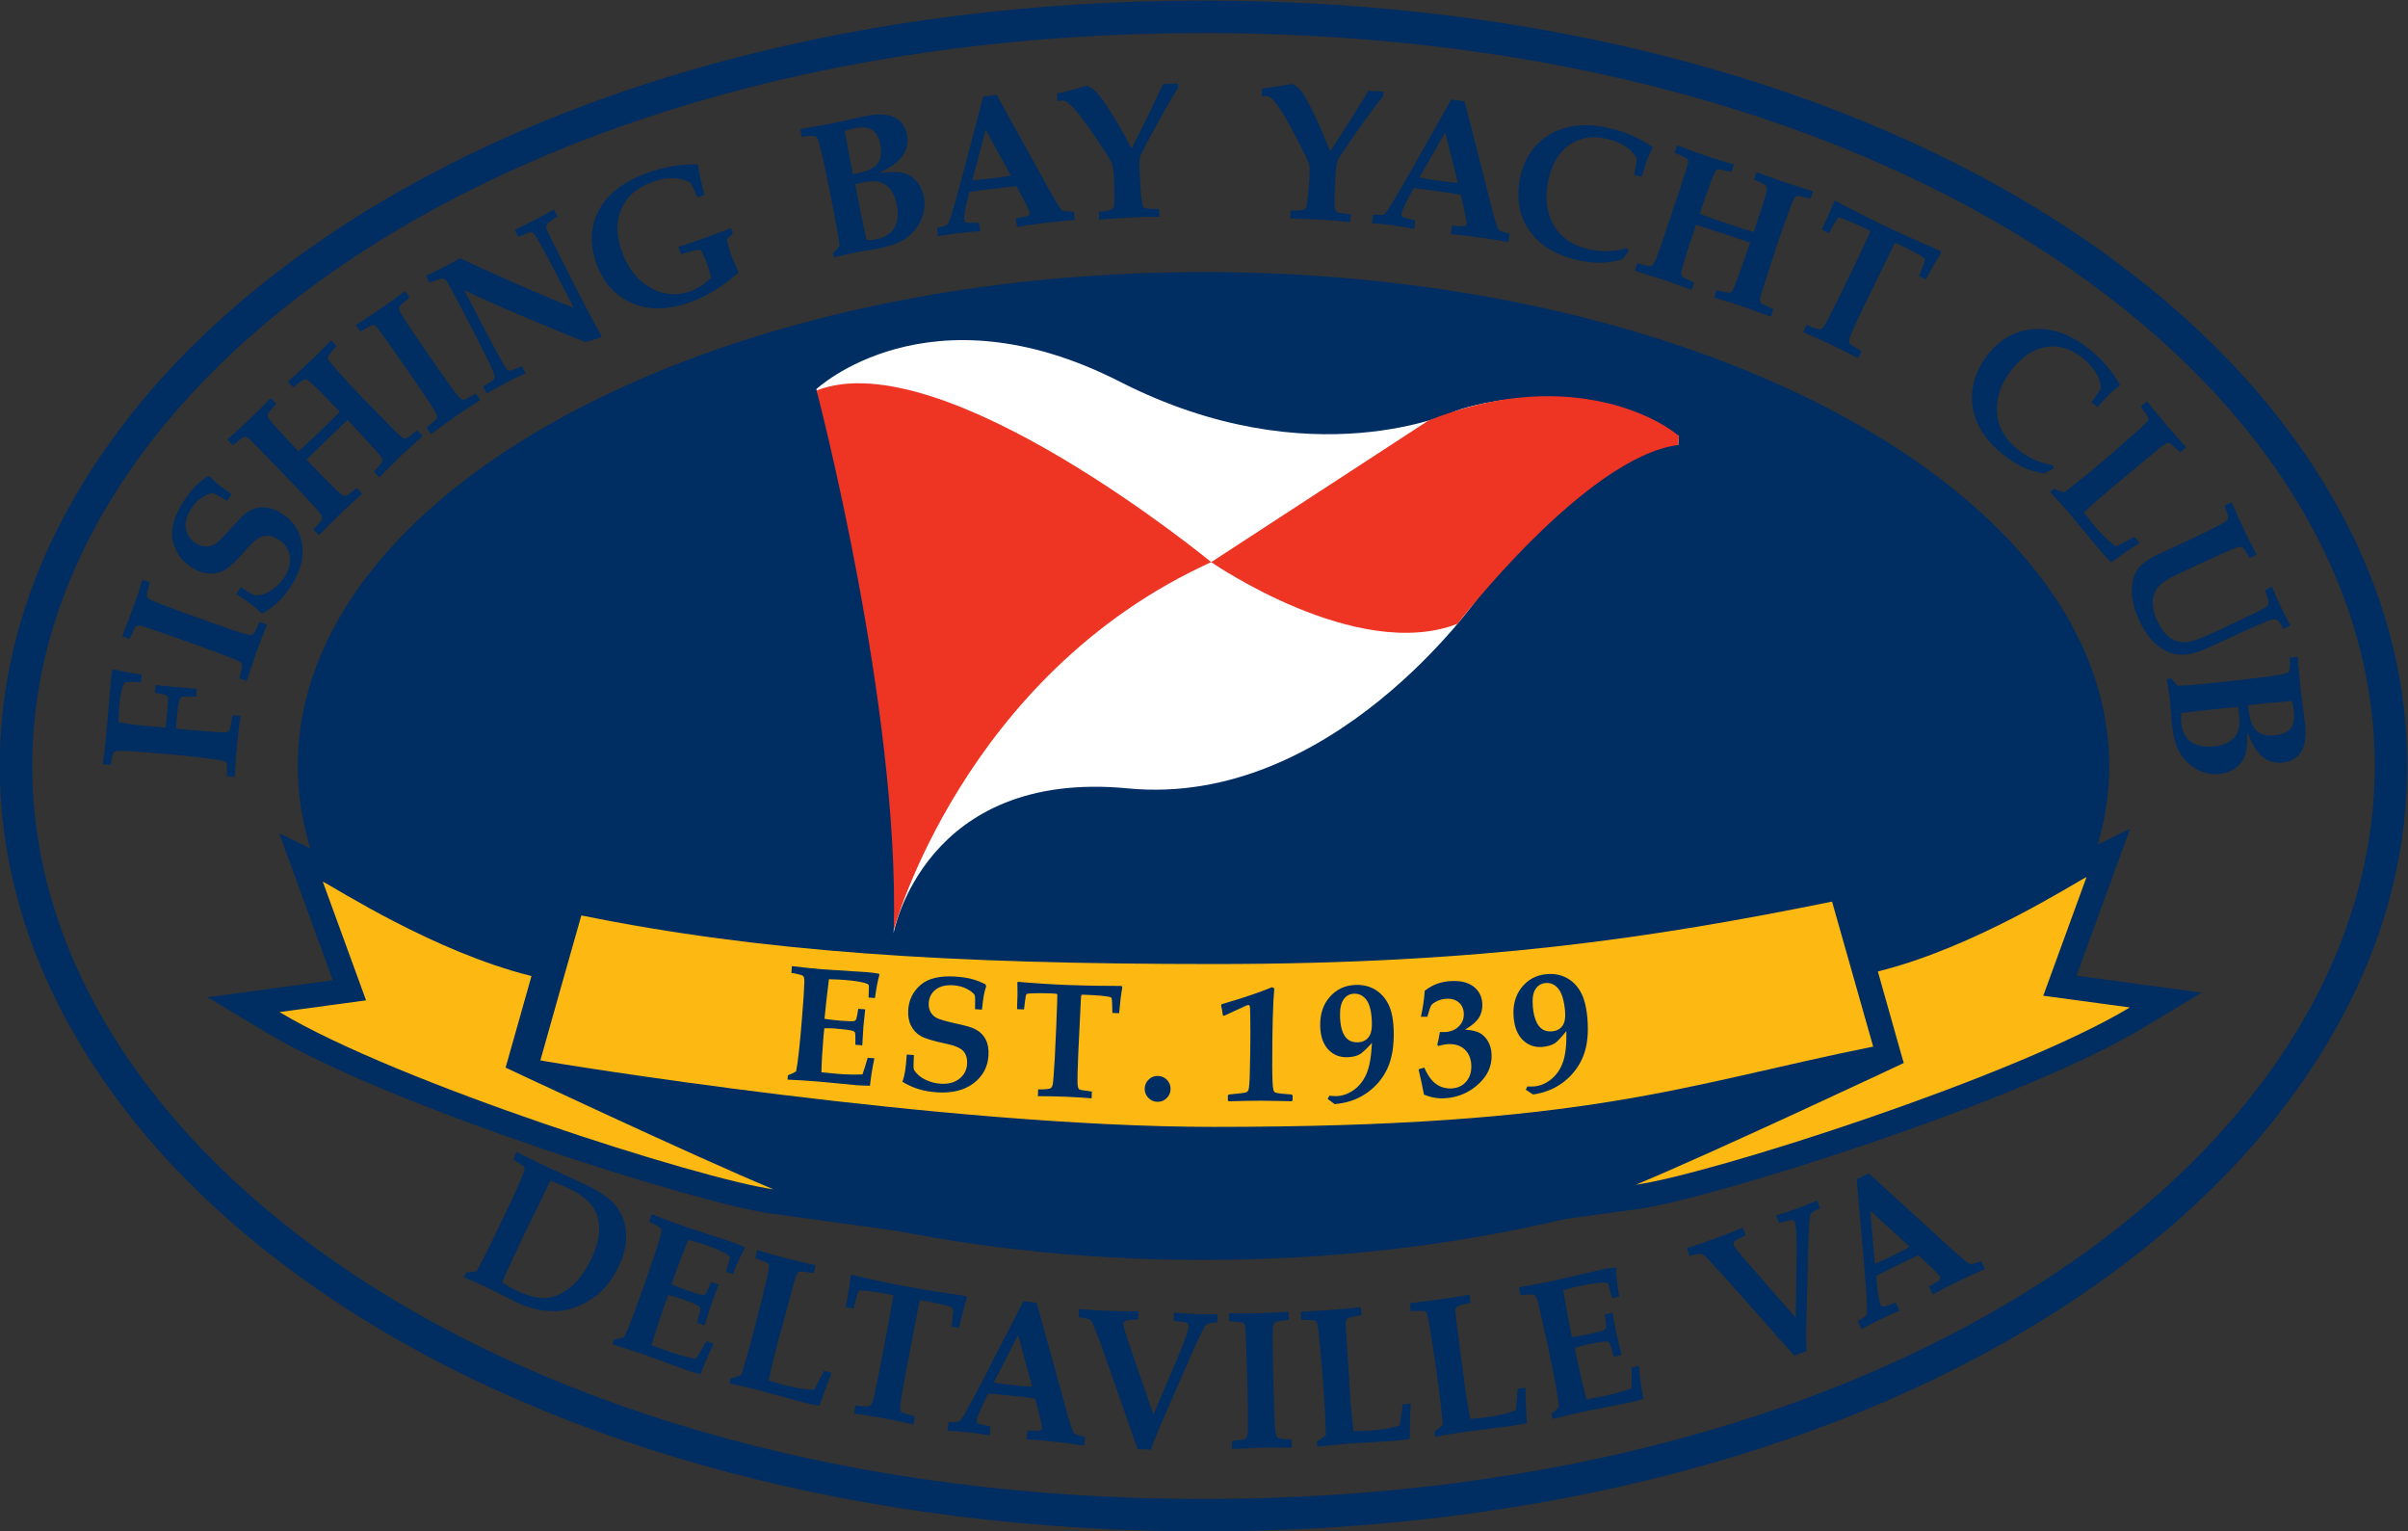 <?xml version="1.0" encoding="UTF-8" standalone="no"?>
<svg
   xmlns:dc="http://purl.org/dc/elements/1.1/"
   xmlns:cc="http://creativecommons.org/ns#"
   xmlns:rdf="http://www.w3.org/1999/02/22-rdf-syntax-ns#"
   xmlns:svg="http://www.w3.org/2000/svg"
   xmlns="http://www.w3.org/2000/svg"
   viewBox="0 0 623.997 396.661"
   height="396.661"
   width="623.997"
   xml:space="preserve"
   id="svg1045"
   version="1.1"><rect x="0" y="0" width="623.997" height="396.661" fill="#333333" stroke="none"/><defs
     id="defs1049"><clipPath
       id="clipPath1061"
       clipPathUnits="userSpaceOnUse"><path
         id="path1059"
         d="M 162.001,157.252 H 629.999 V 454.749 H 162.001 Z" /></clipPath></defs><g
     transform="matrix(1.333,0,0,-1.333,-216.001,606.331)"
     id="g1053"><g
       id="g1055"><g
         clip-path="url(#clipPath1061)"
         id="g1057"><g
           transform="translate(396.004,448.445)"
           id="g1063"><path
             id="path1065"
             style="fill:#002d62;fill-opacity:1;fill-rule:nonzero;stroke:none"
             d="m 0,0 c 136.113,0 227.69,-68.237 227.69,-142.443 0,-74.203 -91.577,-142.448 -227.69,-142.448 -136.115,0 -227.699,68.245 -227.699,142.448 C -227.699,-68.237 -136.115,0 0,0 m 0,6.303 c -65.146,0 -124.94,-15.78 -168.366,-44.436 -20.674,-13.642 -36.896,-29.576 -48.216,-47.364 -11.56,-18.164 -17.421,-37.323 -17.421,-56.946 0,-19.624 5.861,-38.783 17.421,-56.947 11.32,-17.786 27.544,-33.721 48.216,-47.365 43.428,-28.656 103.22,-44.438 168.366,-44.438 65.143,0 124.934,15.782 168.36,44.438 20.673,13.644 36.896,29.579 48.212,47.365 11.562,18.164 17.423,37.323 17.423,56.947 0,19.623 -5.861,38.782 -17.423,56.946 -11.316,17.788 -27.539,33.722 -48.212,47.364 C 124.938,-9.477 65.143,6.303 0,6.303" /></g><g
           transform="translate(395.996,401.992)"
           id="g1067"><path
             id="path1069"
             style="fill:#002d62;fill-opacity:1;fill-rule:nonzero;stroke:none"
             d="m 0,0 c 97.229,0 176.07,-42.985 176.07,-95.992 0,-53 -78.841,-95.99 -176.07,-95.99 -97.222,0 -176.062,42.99 -176.062,95.99 C -176.062,-42.985 -97.222,0 0,0" /></g><g
           transform="translate(390.418,243.599)"
           id="g1071"><path
             id="path1073"
             style="fill:#002d62;fill-opacity:1;fill-rule:nonzero;stroke:none"
             d="M 0,0 C 0.884,0 1.578,0.292 2.09,0.881 2.599,1.468 2.854,2.405 2.854,3.696 2.854,5.771 2.553,7.25 1.946,8.137 1.344,9.023 0.553,9.465 -0.426,9.465 -1.297,9.465 -1.997,9.114 -2.521,8.412 -3.048,7.709 -3.31,6.614 -3.31,5.126 -3.31,3.3 -2.988,1.955 -2.349,1.086 -1.822,0.362 -1.04,0 0,0" /></g><g
           transform="translate(422.228,243.599)"
           id="g1075"><path
             id="path1077"
             style="fill:#002d62;fill-opacity:1;fill-rule:nonzero;stroke:none"
             d="M 0,0 C 0.881,0 1.578,0.292 2.09,0.881 2.598,1.468 2.854,2.405 2.854,3.696 2.854,5.771 2.551,7.25 1.946,8.137 1.344,9.023 0.552,9.465 -0.426,9.465 -1.298,9.465 -1.997,9.114 -2.521,8.412 -3.048,7.709 -3.31,6.614 -3.31,5.126 -3.31,3.3 -2.988,1.955 -2.35,1.086 -1.824,0.362 -1.041,0 0,0" /></g><g
           transform="translate(207.652,303.872)"
           id="g1079"><path
             id="path1081"
             style="fill:#002d62;fill-opacity:1;fill-rule:nonzero;stroke:none"
             d="m 0,0 -1.533,0.146 c 0.13,1.499 0.097,2.383 -0.098,2.651 -0.127,0.202 -0.549,0.356 -1.265,0.461 -2.362,0.368 -5.095,0.7 -8.203,0.998 -2.301,0.221 -4.774,0.428 -7.417,0.62 -2.643,0.195 -4.172,0.24 -4.588,0.137 -0.191,-0.053 -0.329,-0.142 -0.413,-0.263 -0.155,-0.189 -0.341,-1.003 -0.567,-2.445 l -1.534,0.147 c 0.259,2.055 0.459,3.828 0.601,5.313 0.208,2.169 0.41,4.446 0.604,6.829 0.121,1.569 0.234,2.892 0.339,3.968 0.073,0.763 0.166,1.492 0.281,2.184 l 0.393,0.14 c 1.5,-0.394 3.277,-0.719 5.331,-0.974 l -0.142,-1.486 -1.966,0.046 c -0.626,0.025 -1.013,-0.019 -1.166,-0.13 -0.15,-0.11 -0.335,-0.534 -0.554,-1.266 -0.217,-0.736 -0.391,-1.798 -0.526,-3.188 -0.097,-1.027 -0.145,-2.117 -0.145,-3.271 2.047,-0.326 3.5,-0.531 4.353,-0.613 l 3.937,-0.342 0.84,-0.098 c 0.103,0.706 0.204,1.558 0.3,2.56 0.172,1.804 0.233,2.892 0.181,3.265 -0.03,0.194 -0.114,0.34 -0.253,0.434 -0.245,0.156 -1.003,0.335 -2.269,0.54 l 0.148,1.519 c 1.068,-0.137 2.136,-0.258 3.197,-0.358 1,-0.098 2.592,-0.231 4.781,-0.406 l -0.145,-1.519 c -1.591,0.056 -2.527,0.033 -2.808,-0.07 -0.154,-0.058 -0.27,-0.196 -0.352,-0.413 -0.212,-0.551 -0.401,-1.693 -0.569,-3.425 L -11.395,9.37 -4.387,8.771 c 1.695,-0.116 2.681,-0.126 2.959,-0.034 0.177,0.067 0.318,0.177 0.418,0.335 0.144,0.224 0.348,1.198 0.612,2.922 L 1.134,11.847 C 0.868,9.969 0.656,8.205 0.498,6.555 0.358,5.092 0.192,2.907 0,0" /></g><g
           transform="translate(210.001,322.518)"
           id="g1083"><path
             id="path1085"
             style="fill:#002d62;fill-opacity:1;fill-rule:nonzero;stroke:none"
             d="m 0,0 -1.45,0.522 c 0.469,1.557 0.648,2.47 0.535,2.734 -0.111,0.268 -0.522,0.552 -1.231,0.857 -1.487,0.636 -4.301,1.7 -8.443,3.192 -1.588,0.571 -3.895,1.377 -6.928,2.419 -2.068,0.716 -3.214,1.079 -3.439,1.084 -0.226,0.005 -0.414,-0.058 -0.566,-0.192 -0.215,-0.2 -0.63,-1.008 -1.242,-2.421 l -1.451,0.52 c 0.908,2.266 1.579,4.008 2.015,5.222 0.755,2.093 1.397,4.001 1.927,5.727 l 1.449,-0.522 c -0.458,-1.558 -0.645,-2.462 -0.558,-2.716 0.084,-0.25 0.4,-0.508 0.944,-0.765 1.07,-0.489 3.292,-1.337 6.664,-2.551 4.486,-1.615 7.62,-2.724 9.397,-3.326 1.779,-0.603 2.864,-0.878 3.26,-0.833 0.173,0.013 0.342,0.114 0.507,0.3 0.166,0.186 0.532,0.927 1.1,2.218 L 3.939,10.947 3.179,8.994 C 2.682,7.762 2.261,6.655 1.904,5.676 Z" /></g><g
           transform="translate(208,339.403)"
           id="g1087"><path
             id="path1089"
             style="fill:#002d62;fill-opacity:1;fill-rule:nonzero;stroke:none"
             d="m 0,0 0.839,1.319 c 1.532,-0.96 2.458,-1.48 2.774,-1.561 0.316,-0.082 0.845,-0.014 1.584,0.203 0.74,0.218 1.491,0.631 2.254,1.241 0.763,0.609 1.405,1.324 1.926,2.144 0.893,1.41 1.224,2.781 0.985,4.118 C 10.126,8.801 9.428,9.836 8.274,10.566 7.211,11.243 6.217,11.481 5.296,11.281 4.366,11.071 3.279,10.248 2.032,8.808 0.184,6.67 -1.209,5.322 -2.147,4.761 -3.084,4.199 -4.114,3.943 -5.243,3.992 c -1.129,0.049 -2.271,0.442 -3.426,1.177 -1.943,1.234 -3.168,2.938 -3.676,5.117 -0.506,2.179 0.161,4.721 2.007,7.628 0.724,1.138 1.453,2.093 2.191,2.865 0.736,0.771 1.586,1.475 2.554,2.108 l 0.468,-0.088 c 0.549,-0.572 1.065,-1.06 1.554,-1.459 0.485,-0.4 1.358,-1.033 2.617,-1.904 l -0.818,-1.29 c -1.619,0.958 -2.558,1.447 -2.817,1.472 -0.459,0.026 -1.124,-0.229 -1.992,-0.765 -0.868,-0.535 -1.619,-1.302 -2.256,-2.304 -0.868,-1.368 -1.199,-2.649 -0.991,-3.838 0.206,-1.191 0.85,-2.128 1.933,-2.817 0.661,-0.419 1.333,-0.629 2.021,-0.631 0.686,-10e-4 1.321,0.203 1.906,0.61 0.584,0.406 1.608,1.431 3.068,3.069 1.311,1.496 2.278,2.459 2.9,2.892 1.018,0.715 2.1,1.06 3.239,1.036 1.146,-0.025 2.345,-0.435 3.605,-1.236 2.186,-1.387 3.49,-3.352 3.912,-5.892 C 13.175,7.202 12.494,4.528 10.713,1.72 9.918,0.469 9.075,-0.587 8.179,-1.447 7.285,-2.311 6.207,-3.108 4.947,-3.834 4.341,-3.197 3.76,-2.663 3.211,-2.229 2.446,-1.631 1.376,-0.888 0,0" /></g><g
           transform="translate(224.04,350.854)"
           id="g1091"><path
             id="path1093"
             style="fill:#002d62;fill-opacity:1;fill-rule:nonzero;stroke:none"
             d="m 0,0 -1.065,1.112 c 1.078,1.132 1.642,1.821 1.697,2.066 0.054,0.245 -0.047,0.551 -0.3,0.92 -0.38,0.569 -1.509,1.834 -3.384,3.796 l -6.947,7.238 c -2.35,2.44 -3.67,3.733 -3.957,3.88 -0.17,0.091 -0.341,0.124 -0.511,0.094 -0.282,-0.047 -1.035,-0.59 -2.256,-1.62 l -1.064,1.111 c 1.773,1.58 3.163,2.846 4.165,3.805 1.586,1.518 3.005,2.934 4.257,4.249 L -8.3,25.538 C -9.285,24.46 -9.83,23.787 -9.933,23.52 -9.995,23.36 -9.999,23.202 -9.95,23.048 c 0.076,-0.251 0.506,-0.821 1.291,-1.71 1.176,-1.315 2.388,-2.626 3.638,-3.934 l 1.051,-1.098 c 0.932,0.803 2.363,2.13 4.293,3.978 1.719,1.641 2.962,2.873 3.731,3.693 -2.738,2.881 -4.594,4.761 -5.567,5.642 -0.515,0.471 -0.9,0.694 -1.157,0.671 -0.354,-0.019 -1.124,-0.543 -2.306,-1.573 l -1.066,1.114 c 2.189,1.972 3.656,3.318 4.409,4.038 1.291,1.233 2.623,2.568 4.001,4.003 L 3.432,36.757 C 2.403,35.638 1.848,34.946 1.76,34.678 1.708,34.524 1.706,34.372 1.758,34.217 c 0.1,-0.259 0.732,-1.031 1.9,-2.321 1.78,-1.983 3.243,-3.572 4.384,-4.763 l 5.833,-5.947 c 1.318,-1.344 2.104,-2.09 2.358,-2.235 0.255,-0.147 0.491,-0.197 0.707,-0.149 0.22,0.047 0.935,0.576 2.15,1.583 l 1.063,-1.114 -1.462,-1.319 c -1.1,-0.986 -1.955,-1.771 -2.56,-2.351 -1.267,-1.208 -2.727,-2.664 -4.385,-4.369 l -1.065,1.113 c 1.084,1.138 1.635,1.85 1.661,2.139 0.025,0.287 -0.227,0.741 -0.754,1.361 C 10.686,16.908 8.677,19.091 5.563,22.4 4.604,21.485 3.541,20.466 2.371,19.347 0.534,17.591 -1.058,16.034 -2.411,14.675 l 0.838,-0.876 C 0.643,11.483 2.332,9.775 3.498,8.677 4.286,7.939 4.82,7.583 5.105,7.608 5.389,7.636 6.139,8.155 7.356,9.166 L 8.42,8.053 6.867,6.641 C 5.871,5.76 4.998,4.958 4.242,4.236 Z" /></g><g
           transform="translate(245.822,370.512)"
           id="g1095"><path
             id="path1097"
             style="fill:#002d62;fill-opacity:1;fill-rule:nonzero;stroke:none"
             d="M 0,0 -0.873,1.269 C 0.415,2.26 1.091,2.899 1.154,3.182 1.219,3.46 1.052,3.933 0.653,4.595 c -0.838,1.382 -2.506,3.885 -5.004,7.51 -0.957,1.391 -2.363,3.39 -4.221,6.001 -1.261,1.791 -1.981,2.752 -2.161,2.889 -0.18,0.137 -0.371,0.194 -0.574,0.173 -0.29,-0.036 -1.097,-0.453 -2.419,-1.243 l -0.876,1.268 c 2.058,1.312 3.619,2.335 4.68,3.069 1.834,1.263 3.468,2.439 4.901,3.53 l 0.875,-1.268 c -1.278,-0.999 -1.958,-1.626 -2.035,-1.88 -0.078,-0.256 0.029,-0.644 0.319,-1.172 0.589,-1.019 1.9,-3.006 3.932,-5.956 C 0.775,13.589 2.676,10.861 3.77,9.337 4.863,7.812 5.584,6.951 5.933,6.762 6.082,6.669 6.277,6.653 6.519,6.709 6.762,6.764 7.489,7.151 8.706,7.869 L 9.579,6.601 7.821,5.457 C 6.703,4.746 5.714,4.094 4.856,3.502 Z" /></g><g
           transform="translate(256.67,378.404)"
           id="g1099"><path
             id="path1101"
             style="fill:#002d62;fill-opacity:1;fill-rule:nonzero;stroke:none"
             d="M 0,0 -0.709,1.37 C 0.547,2.086 1.254,2.564 1.413,2.797 1.514,2.96 1.552,3.16 1.522,3.393 1.505,3.712 1.102,4.668 0.314,6.257 c -1.293,2.635 -2.282,4.614 -2.969,5.94 l -3.6,6.874 c -0.945,1.824 -1.548,2.847 -1.808,3.071 -0.147,0.128 -0.309,0.196 -0.484,0.202 -0.279,0.024 -1.137,-0.263 -2.578,-0.859 l -0.709,1.367 c 1.673,0.798 2.902,1.401 3.694,1.809 0.873,0.454 1.853,0.997 2.938,1.626 4.085,-1.941 8.628,-3.991 13.628,-6.149 3.334,-1.447 6.163,-2.605 8.486,-3.473 l -3.349,6.467 c -1.268,2.449 -2.388,4.548 -3.36,6.292 -0.588,1.035 -1.009,1.64 -1.257,1.813 -0.132,0.098 -0.295,0.132 -0.492,0.1 -0.195,-0.035 -0.97,-0.339 -2.325,-0.918 l -0.71,1.37 c 1.174,0.538 2.325,1.102 3.459,1.687 1.554,0.804 2.943,1.559 4.176,2.267 l 0.709,-1.37 C 12.63,33.691 11.969,33.238 11.78,33.017 11.673,32.893 11.603,32.76 11.568,32.62 c -0.032,-0.142 -0.032,-0.3 0.005,-0.474 0.064,-0.297 0.452,-1.157 1.17,-2.576 l 3.316,-6.545 3.368,-6.581 c 0.912,-1.759 1.858,-3.499 2.843,-5.219 l -0.087,-0.336 c -1.404,-0.421 -2.388,-0.734 -2.954,-0.929 -4.304,1.691 -9.582,3.886 -15.832,6.578 -3.158,1.365 -5.752,2.547 -7.778,3.547 l 3.279,-6.329 C -0.21,12.029 0.893,9.966 2.204,7.564 3.164,5.79 3.771,4.796 4.027,4.586 4.131,4.486 4.257,4.437 4.405,4.432 4.667,4.416 5.481,4.698 6.848,5.281 L 7.556,3.913 C 5.819,3.111 4.585,2.521 3.851,2.141 3.245,1.827 1.961,1.112 0,0" /></g><g
           transform="translate(294.418,405.467)"
           id="g1103"><path
             id="path1105"
             style="fill:#002d62;fill-opacity:1;fill-rule:nonzero;stroke:none"
             d="m 0,0 -0.503,1.396 c 2.049,0.674 3.867,1.3 5.46,1.873 1.471,0.53 3.048,1.131 4.731,1.802 L 10.085,3.969 C 9.653,3.629 9.255,3.271 8.889,2.892 9.175,1.682 9.465,0.667 9.759,-0.147 9.971,-0.734 10.455,-1.875 11.215,-3.562 9.307,-5.178 7.66,-6.401 6.279,-7.226 4.896,-8.053 3.409,-8.755 1.816,-9.328 -2.483,-10.88 -6.265,-10.941 -9.53,-9.512 c -3.266,1.428 -5.56,3.976 -6.884,7.648 -1.361,3.772 -1.209,7.239 0.457,10.402 1.668,3.16 4.821,5.58 9.468,7.256 1.637,0.59 3.256,1.025 4.854,1.301 1.598,0.277 3.177,0.393 4.728,0.342 L 3.34,17.232 C 3.542,15.655 3.958,13.751 4.588,11.521 L 3.183,11.015 c -0.405,1.088 -0.826,2.027 -1.262,2.82 -1.02,0.594 -2.166,0.903 -3.44,0.924 -1.271,0.021 -2.672,-0.242 -4.199,-0.794 -2.861,-1.03 -4.82,-2.752 -5.87,-5.161 -1.051,-2.408 -1.013,-5.173 0.111,-8.293 1.201,-3.326 3.061,-5.686 5.583,-7.072 2.519,-1.387 5.089,-1.607 7.707,-0.663 1.391,0.502 2.746,1.385 4.065,2.654 C 5.647,-3.651 5.39,-2.796 5.103,-2 4.464,-0.231 4.011,0.711 3.745,0.823 3.477,0.936 2.229,0.66 0,0" /></g><g
           transform="translate(324.138,404.83)"
           id="g1107"><path
             id="path1109"
             style="fill:#002d62;fill-opacity:1;fill-rule:nonzero;stroke:none"
             d="m 0,0 -0.169,0.846 c 0.58,0.54 1.01,1.012 1.29,1.419 -0.191,1.682 -0.853,5.352 -1.987,11.012 -0.822,4.1 -1.46,6.989 -1.918,8.669 -0.243,0.913 -0.473,1.428 -0.691,1.547 -0.302,0.187 -1.215,0.168 -2.74,-0.063 l -0.303,1.512 3.359,0.597 2.571,0.459 c 0.776,0.154 1.923,0.406 3.435,0.753 1.466,0.338 2.519,0.57 3.158,0.699 2.577,0.515 4.513,0.44 5.804,-0.224 1.294,-0.666 2.093,-1.769 2.402,-3.309 0.317,-1.587 0.027,-2.992 -0.875,-4.215 -0.9,-1.221 -2.309,-2.249 -4.229,-3.079 l 0.029,-0.146 c 2.108,0.196 3.622,0.165 4.542,-0.102 0.923,-0.264 1.729,-0.802 2.422,-1.611 0.692,-0.811 1.157,-1.797 1.39,-2.962 0.285,-1.43 0.137,-2.864 -0.452,-4.304 C 16.451,6.054 15.531,4.859 14.279,3.91 13.027,2.958 11.14,2.232 8.622,1.726 8.122,1.625 7.367,1.498 6.361,1.338 5.423,1.195 4.659,1.065 4.069,0.946 3.406,0.813 2.051,0.498 0,0 m 3.715,16.178 0.906,0.18 c 1.963,0.394 3.267,1.035 3.916,1.927 0.648,0.89 0.817,2.114 0.506,3.673 -0.274,1.367 -0.798,2.311 -1.571,2.83 -0.776,0.518 -1.9,0.629 -3.374,0.333 C 3.552,25.012 2.894,24.832 2.124,24.576 2.792,20.881 3.208,18.62 3.374,17.792 Z M 6.329,3.4 c 0.708,-0.046 1.359,-0.007 1.947,0.111 1.646,0.329 2.811,1.07 3.495,2.222 0.684,1.153 0.836,2.679 0.458,4.573 -0.25,1.236 -0.649,2.205 -1.208,2.911 C 10.464,13.923 9.798,14.396 9.02,14.64 8.24,14.883 7.204,14.874 5.907,14.615 L 4.156,14.246 4.252,13.779 5.148,9.113 6.128,4.407 Z" /></g><g
           transform="translate(344.199,410.603)"
           id="g1111"><path
             id="path1113"
             style="fill:#002d62;fill-opacity:1;fill-rule:nonzero;stroke:none"
             d="M 0,0 C 1.099,0.192 1.766,0.389 2.004,0.59 2.165,0.732 2.388,1.228 2.67,2.072 3.197,3.736 3.854,6.038 4.637,8.976 L 9,25.509 11.594,25.821 21.894,7.207 C 23.222,4.861 24.021,3.584 24.29,3.375 24.56,3.17 25.322,3.099 26.58,3.164 L 26.775,1.506 C 24.85,1.363 23.035,1.191 21.33,0.986 19.297,0.746 17.368,0.473 15.545,0.168 l -0.196,1.659 c 1.389,0.228 2.19,0.403 2.396,0.529 0.204,0.126 0.292,0.321 0.262,0.582 -0.029,0.224 -0.368,0.967 -1.018,2.224 L 15.463,8.067 C 13.999,7.928 12.367,7.753 10.566,7.538 9,7.354 7.577,7.165 6.299,6.974 L 5.768,4.836 C 5.622,4.255 5.463,3.393 5.289,2.252 5.247,1.997 5.24,1.768 5.264,1.566 5.296,1.291 5.435,1.112 5.676,1.028 5.919,0.942 6.758,0.927 8.195,0.976 L 8.392,-0.682 C 7.229,-0.734 5.791,-0.862 4.075,-1.067 2.444,-1.261 1.15,-1.458 0.198,-1.657 Z M 9.467,19.05 6.86,9.24 c 1.09,0.069 2.287,0.179 3.593,0.335 1.365,0.161 2.665,0.349 3.905,0.559 z" /></g><g
           transform="translate(375.722,412.18)"
           id="g1115"><path
             id="path1117"
             style="fill:#002d62;fill-opacity:1;fill-rule:nonzero;stroke:none"
             d="M 0,0 -0.072,1.54 C 1.141,1.596 1.977,1.747 2.436,1.986 2.712,2.135 2.881,2.424 2.942,2.854 2.961,2.978 2.96,4.171 2.936,6.434 L 2.892,7.772 c -0.078,1.65 -0.202,2.679 -0.374,3.089 -0.292,0.671 -1.279,2.249 -2.959,4.737 -1.681,2.485 -2.96,4.258 -3.839,5.318 -0.881,1.06 -1.612,1.748 -2.195,2.067 -0.208,0.11 -0.469,0.161 -0.791,0.147 L -8.113,23.053 -8.182,24.5 c 1.952,0.441 3.874,0.953 5.772,1.538 0.644,-0.277 1.181,-0.615 1.616,-1.011 0.63,-0.593 1.52,-1.774 2.672,-3.538 1.149,-1.764 2.626,-4.319 4.43,-7.662 l 1.337,2.629 c 1.214,2.379 2.81,5.674 4.784,9.885 l 2.892,0.133 0.043,-0.914 C 14.771,24.763 13.69,22.95 12.113,20.126 9.642,15.68 8.27,13.077 7.997,12.318 7.829,11.835 7.777,10.883 7.845,9.468 7.979,6.601 8.133,4.583 8.305,3.416 8.393,2.797 8.567,2.412 8.829,2.267 9.091,2.12 10.02,2.058 11.62,2.083 L 11.692,0.544 C 9.964,0.55 8.208,0.51 6.424,0.427 4.464,0.338 2.322,0.194 0,0" /></g><g
           transform="translate(412.84,412.42)"
           id="g1119"><path
             id="path1121"
             style="fill:#002d62;fill-opacity:1;fill-rule:nonzero;stroke:none"
             d="M 0,0 0.098,1.54 C 1.31,1.459 2.156,1.517 2.642,1.708 2.933,1.822 3.13,2.092 3.24,2.516 3.272,2.635 3.401,3.821 3.626,6.073 l 0.105,1.335 c 0.105,1.649 0.091,2.684 -0.034,3.11 -0.217,0.699 -1.024,2.377 -2.422,5.034 -1.394,2.656 -2.47,4.558 -3.23,5.708 -0.757,1.151 -1.408,1.916 -1.953,2.294 -0.192,0.137 -0.45,0.214 -0.768,0.233 l -0.853,0.018 0.091,1.447 c 1.987,0.224 3.959,0.52 5.908,0.892 0.609,-0.346 1.106,-0.738 1.495,-1.18 0.559,-0.662 1.314,-1.932 2.265,-3.811 0.948,-1.88 2.135,-4.581 3.562,-8.102 l 1.615,2.466 c 1.471,2.23 3.421,5.329 5.844,9.298 L 18.14,24.633 18.081,23.717 C 17.405,22.99 16.13,21.307 14.254,18.672 11.31,14.524 9.659,12.091 9.305,11.366 9.084,10.901 8.931,9.962 8.839,8.547 8.655,5.683 8.587,3.66 8.633,2.482 8.65,1.857 8.783,1.456 9.024,1.281 9.271,1.107 10.188,0.944 11.78,0.795 l -0.099,-1.54 C 9.964,-0.548 8.216,-0.394 6.433,-0.28 4.476,-0.156 2.329,-0.063 0,0" /></g><g
           transform="translate(428.998,413.145)"
           id="g1123"><path
             id="path1125"
             style="fill:#002d62;fill-opacity:1;fill-rule:nonzero;stroke:none"
             d="M 0,0 C 1.11,-0.091 1.808,-0.072 2.088,0.063 2.28,0.158 2.62,0.582 3.107,1.33 4.039,2.805 5.261,4.863 6.762,7.505 l 8.415,14.89 2.586,-0.359 5.245,-20.619 c 0.69,-2.605 1.138,-4.041 1.345,-4.311 0.21,-0.268 0.926,-0.53 2.162,-0.785 l -0.232,-1.653 c -1.898,0.349 -3.699,0.641 -5.398,0.877 -2.03,0.283 -3.963,0.507 -5.806,0.678 l 0.232,1.652 c 1.404,-0.135 2.219,-0.166 2.452,-0.096 0.231,0.07 0.362,0.237 0.399,0.496 0.031,0.225 -0.108,1.028 -0.417,2.41 L 17.004,3.88 C 15.554,4.119 13.93,4.362 12.135,4.613 10.571,4.83 9.147,5.008 7.863,5.15 L 6.808,3.216 C 6.519,2.689 6.146,1.896 5.688,0.839 5.585,0.601 5.518,0.38 5.49,0.179 5.451,-0.093 5.539,-0.301 5.753,-0.445 5.967,-0.59 6.771,-0.82 8.174,-1.133 l -0.23,-1.654 c -1.136,0.244 -2.563,0.484 -4.271,0.722 -1.629,0.226 -2.931,0.364 -3.901,0.413 z M 13.991,16.025 8.979,7.198 c 1.073,-0.21 2.258,-0.406 3.56,-0.585 1.363,-0.191 2.67,-0.342 3.921,-0.453 z" /></g><g
           transform="translate(478.324,406.615)"
           id="g1127"><path
             id="path1129"
             style="fill:#002d62;fill-opacity:1;fill-rule:nonzero;stroke:none"
             d="m 0,0 0.34,-0.508 c -0.433,-0.528 -0.834,-1.074 -1.205,-1.641 -1.503,-0.426 -2.911,-0.652 -4.222,-0.677 -1.31,-0.024 -2.775,0.144 -4.391,0.507 -3.028,0.676 -5.462,1.797 -7.307,3.36 -1.845,1.562 -3.107,3.461 -3.786,5.7 -0.68,2.238 -0.731,4.642 -0.151,7.21 0.832,3.7 2.789,6.446 5.87,8.237 3.077,1.79 6.861,2.184 11.341,1.179 1.491,-0.333 2.937,-0.799 4.336,-1.4 1.4,-0.601 2.757,-1.342 4.076,-2.225 L 4.965,19.448 C 4.604,18.853 4.32,18.267 4.103,17.691 3.716,16.691 3.308,15.433 2.88,13.917 l -1.456,0.325 c 0.354,1.895 0.517,2.943 0.489,3.142 -0.028,0.2 -0.273,0.586 -0.737,1.16 -0.465,0.573 -1.148,1.105 -2.048,1.6 -0.9,0.497 -1.935,0.874 -3.101,1.135 -2.769,0.62 -5.168,0.233 -7.2,-1.162 -2.028,-1.396 -3.398,-3.663 -4.102,-6.802 -0.768,-3.403 -0.407,-6.375 1.084,-8.92 1.376,-2.358 3.643,-3.889 6.809,-4.598 1.223,-0.276 2.4,-0.4 3.528,-0.379 C -2.726,-0.559 -1.441,-0.365 0,0" /></g><g
           transform="translate(479.857,402.23)"
           id="g1131"><path
             id="path1133"
             style="fill:#002d62;fill-opacity:1;fill-rule:nonzero;stroke:none"
             d="M 0,0 0.493,1.459 C 1.995,1.032 2.867,0.85 3.109,0.916 3.351,0.983 3.577,1.212 3.785,1.608 4.111,2.206 4.708,3.792 5.575,6.366 l 3.193,9.512 c 1.068,3.213 1.602,4.984 1.598,5.306 0.002,0.194 -0.047,0.359 -0.152,0.498 -0.175,0.226 -1.002,0.643 -2.484,1.243 l 0.493,1.46 c 2.219,-0.838 3.988,-1.481 5.302,-1.924 2.079,-0.701 3.994,-1.3 5.739,-1.799 l -0.491,-1.459 c -1.412,0.373 -2.263,0.543 -2.546,0.511 -0.172,-0.023 -0.313,-0.09 -0.428,-0.206 -0.186,-0.184 -0.492,-0.829 -0.914,-1.938 -0.619,-1.648 -1.218,-3.332 -1.794,-5.045 L 12.602,11.08 c 1.145,-0.45 2.985,-1.102 5.516,-1.957 2.249,-0.757 3.92,-1.288 5.003,-1.589 1.279,3.761 2.085,6.279 2.416,7.549 0.175,0.676 0.194,1.121 0.058,1.334 -0.184,0.307 -1.004,0.747 -2.463,1.316 l 0.49,1.459 c 2.761,-1.021 4.636,-1.699 5.623,-2.03 1.691,-0.571 3.49,-1.135 5.401,-1.687 l -0.493,-1.461 c -1.467,0.394 -2.34,0.564 -2.618,0.517 C 31.377,14.506 31.24,14.436 31.127,14.321 30.942,14.11 30.552,13.189 29.951,11.562 29.021,9.06 28.292,7.028 27.767,5.465 l -2.561,-7.926 c -0.578,-1.792 -0.874,-2.834 -0.887,-3.127 -0.01,-0.293 0.057,-0.526 0.197,-0.696 0.143,-0.17 0.942,-0.56 2.399,-1.168 l -0.493,-1.458 -1.847,0.68 c -1.384,0.519 -2.473,0.913 -3.268,1.181 -1.661,0.559 -3.63,1.177 -5.908,1.855 l 0.493,1.461 c 1.509,-0.431 2.398,-0.592 2.664,-0.48 0.266,0.112 0.553,0.545 0.857,1.3 0.522,1.291 1.525,4.085 3.011,8.378 -1.254,0.424 -2.651,0.894 -4.185,1.41 -2.409,0.813 -4.528,1.502 -6.357,2.069 L 11.495,7.795 C 10.47,4.761 9.741,2.47 9.309,0.925 9.021,-0.114 8.955,-0.751 9.108,-0.992 9.265,-1.231 10.072,-1.654 11.531,-2.263 L 11.039,-3.724 9.068,-3.001 C 7.826,-2.53 6.711,-2.128 5.721,-1.794 Z" /></g><g
           transform="translate(512.582,390.312)"
           id="g1135"><path
             id="path1137"
             style="fill:#002d62;fill-opacity:1;fill-rule:nonzero;stroke:none"
             d="M 0,0 0.664,1.393 C 1.275,1.102 1.934,0.852 2.652,0.648 2.988,0.554 3.249,0.542 3.44,0.606 c 0.186,0.067 0.393,0.256 0.621,0.566 0.3,0.44 1.198,2.149 2.687,5.136 1.051,2.125 2.106,4.301 3.169,6.529 2.088,4.38 3.137,6.617 3.147,6.713 0.014,0.095 -0.343,0.317 -1.072,0.662 C 10.503,20.923 9.2,21.487 8.09,21.911 7.441,22.151 7.063,22.265 6.954,22.248 6.85,22.23 6.74,22.164 6.634,22.046 6.523,21.927 5.972,21.004 4.975,19.27 l -1.38,0.658 c 1.029,2.104 1.844,3.949 2.445,5.539 l 0.241,0.05 c 3.287,-1.771 6.525,-3.415 9.709,-4.934 3.176,-1.513 6.767,-3.123 10.781,-4.833 l 0.048,-0.35 c -0.924,-1.419 -1.916,-3.129 -2.97,-5.126 l -1.332,0.636 c 0.79,1.906 1.173,2.963 1.151,3.162 -0.014,0.158 -0.147,0.326 -0.393,0.496 -0.786,0.552 -2.45,1.434 -4.996,2.649 -0.214,0.101 -0.357,0.129 -0.432,0.082 -0.077,-0.056 -0.241,-0.338 -0.48,-0.846 L 11.961,5.362 C 10.423,2.136 9.505,0.142 9.211,-0.616 8.913,-1.377 8.829,-1.885 8.96,-2.137 9.053,-2.303 9.841,-2.822 11.327,-3.689 L 10.663,-5.082 C 9.127,-4.253 7.473,-3.419 5.707,-2.577 3.384,-1.471 1.481,-0.611 0,0" /></g><g
           transform="translate(561.176,364.411)"
           id="g1139"><path
             id="path1141"
             style="fill:#002d62;fill-opacity:1;fill-rule:nonzero;stroke:none"
             d="m 0,0 0.088,-0.608 c -0.62,-0.289 -1.22,-0.611 -1.798,-0.963 -1.541,0.26 -2.909,0.662 -4.103,1.205 -1.192,0.539 -2.441,1.323 -3.743,2.347 -2.44,1.918 -4.153,3.98 -5.145,6.191 -0.987,2.207 -1.307,4.472 -0.952,6.791 0.355,2.318 1.348,4.515 2.979,6.592 2.349,2.991 5.303,4.632 8.856,4.928 3.551,0.296 7.134,-0.977 10.748,-3.817 1.198,-0.944 2.301,-1.99 3.307,-3.136 1.002,-1.145 1.909,-2.401 2.717,-3.769 L 12.881,15.466 C 12.305,15.083 11.789,14.676 11.345,14.247 10.565,13.508 9.652,12.544 8.612,11.356 L 7.441,12.28 c 1.136,1.562 1.735,2.44 1.798,2.633 0.061,0.194 0.007,0.65 -0.167,1.368 -0.172,0.718 -0.558,1.496 -1.157,2.331 -0.6,0.838 -1.367,1.624 -2.306,2.364 -2.233,1.753 -4.565,2.436 -7,2.049 -2.435,-0.391 -4.649,-1.853 -6.642,-4.392 -2.162,-2.75 -3.122,-5.596 -2.875,-8.541 C -10.688,7.364 -9.302,5 -6.748,2.996 -5.764,2.219 -4.756,1.598 -3.728,1.133 -2.701,0.667 -1.457,0.289 0,0" /></g><g
           transform="translate(560.6,359.247)"
           id="g1143"><path
             id="path1145"
             style="fill:#002d62;fill-opacity:1;fill-rule:nonzero;stroke:none"
             d="m 0,0 0.727,0.62 c 0.662,-0.288 1.349,-0.515 2.049,-0.678 2.621,2.034 5.299,4.217 8.035,6.55 2.147,1.836 4.155,3.588 6.025,5.261 1.333,1.184 2.062,1.914 2.183,2.189 0.081,0.148 0.094,0.318 0.035,0.51 -0.06,0.19 -0.536,0.915 -1.433,2.174 l 1.17,0.999 c 1.437,-1.778 2.792,-3.409 4.061,-4.895 1.229,-1.443 2.416,-2.787 3.563,-4.034 L 25.241,7.694 C 24.103,8.861 23.383,9.477 23.083,9.545 22.9,9.593 22.659,9.53 22.361,9.36 22.063,9.192 20.525,7.946 17.751,5.624 l -6.863,-5.72 c -1.276,-1.086 -2.723,-2.377 -4.345,-3.87 0.938,-1.23 1.65,-2.128 2.132,-2.694 1.445,-1.694 2.804,-3.003 4.069,-3.921 1.044,0.475 2.242,1.095 3.602,1.857 l 1.012,-1.189 c -1.529,-0.955 -3.367,-2.211 -5.511,-3.77 -0.795,0.799 -1.499,1.559 -2.113,2.279 L 5.632,-6.462 3.796,-4.248 C 2.944,-3.233 1.68,-1.816 0,0" /></g><g
           transform="translate(594.494,356.589)"
           id="g1147"><path
             id="path1149"
             style="fill:#002d62;fill-opacity:1;fill-rule:nonzero;stroke:none"
             d="m 0,0 1.392,0.661 c 0.961,-2.217 1.832,-4.149 2.617,-5.795 0.497,-1.048 1.24,-2.511 2.231,-4.387 l -1.392,-0.664 c -0.466,0.986 -0.889,1.638 -1.256,1.96 -0.121,0.113 -0.271,0.181 -0.442,0.202 -0.211,0.045 -0.511,0.002 -0.893,-0.128 -0.651,-0.233 -2.453,-1.025 -5.409,-2.381 -2.057,-0.94 -4.14,-1.914 -6.251,-2.916 -1.735,-0.825 -2.915,-1.626 -3.542,-2.397 -0.627,-0.772 -0.963,-1.62 -1.009,-2.547 -0.055,-1.337 0.217,-2.638 0.819,-3.9 0.817,-1.719 1.739,-2.895 2.758,-3.525 1.016,-0.629 2.112,-0.854 3.286,-0.677 1.176,0.181 3.496,1.095 6.962,2.745 l 6.12,2.935 c 1.374,0.667 2.173,1.126 2.39,1.376 0.126,0.137 0.189,0.305 0.189,0.501 0.032,0.332 -0.217,1.169 -0.752,2.516 l 1.393,0.662 c 0.578,-1.415 1.145,-2.704 1.703,-3.871 0.479,-1.004 1.104,-2.222 1.878,-3.649 l -1.39,-0.664 c -0.506,1.058 -0.94,1.66 -1.308,1.806 -0.367,0.147 -1.072,0.005 -2.115,-0.424 -2.527,-1.06 -5.358,-2.328 -8.487,-3.807 -1.997,-0.951 -3.319,-1.548 -3.962,-1.788 -1.58,-0.608 -3.05,-0.871 -4.411,-0.785 -1.363,0.087 -2.721,0.659 -4.078,1.717 -1.357,1.059 -2.528,2.62 -3.511,4.684 -1.023,2.149 -1.542,4.092 -1.558,5.828 -0.013,1.738 0.342,3.146 1.068,4.227 0.724,1.079 2.064,2.083 4.017,3.015 l 7.492,3.469 c 0.596,0.283 2.098,1.033 4.514,2.249 0.751,0.385 1.232,0.711 1.442,0.982 0.115,0.16 0.172,0.347 0.179,0.566 C 0.688,-1.985 0.459,-1.251 0,0" /></g><g
           transform="translate(583.287,322.899)"
           id="g1151"><path
             id="path1153"
             style="fill:#002d62;fill-opacity:1;fill-rule:nonzero;stroke:none"
             d="m 0,0 0.856,0.096 c 0.489,-0.625 0.921,-1.095 1.302,-1.41 1.692,0.044 5.405,0.387 11.145,1.025 4.155,0.462 7.091,0.848 8.802,1.156 0.93,0.163 1.463,0.349 1.599,0.553 0.214,0.286 0.272,1.201 0.176,2.737 l 1.531,0.17 0.305,-3.397 0.234,-2.601 c 0.088,-0.787 0.238,-1.952 0.452,-3.488 0.207,-1.491 0.351,-2.559 0.42,-3.206 0.291,-2.612 0.048,-4.533 -0.728,-5.765 -0.775,-1.229 -1.941,-1.929 -3.503,-2.104 -1.607,-0.179 -2.983,0.233 -4.12,1.237 -1.143,1.004 -2.043,2.496 -2.705,4.481 l -0.144,-0.016 c 0.011,-2.116 -0.15,-3.621 -0.496,-4.516 -0.345,-0.895 -0.949,-1.652 -1.816,-2.272 -0.87,-0.621 -1.894,-0.996 -3.073,-1.126 -1.449,-0.163 -2.864,0.112 -4.25,0.821 -1.385,0.71 -2.496,1.731 -3.334,3.062 -0.839,1.33 -1.399,3.271 -1.683,5.827 C 0.914,-8.231 0.851,-7.47 0.782,-6.454 0.72,-5.506 0.655,-4.733 0.588,-4.134 0.515,-3.463 0.318,-2.085 0,0 M 2.838,-6.601 C 2.73,-7.3 2.711,-7.951 2.778,-8.55 c 0.186,-1.666 0.824,-2.891 1.911,-3.674 1.091,-0.781 2.596,-1.065 4.518,-0.851 1.251,0.138 2.253,0.455 3.002,0.948 0.75,0.493 1.281,1.117 1.591,1.87 0.31,0.754 0.392,1.789 0.245,3.103 l -0.213,1.778 -0.476,-0.055 -4.724,-0.49 -4.774,-0.564 z m 12.956,1.495 0.102,-0.918 c 0.22,-1.989 0.746,-3.345 1.578,-4.07 0.832,-0.721 2.037,-0.996 3.617,-0.822 1.384,0.155 2.368,0.595 2.952,1.321 0.583,0.727 0.793,1.838 0.629,3.332 -0.064,0.552 -0.187,1.225 -0.372,2.015 -3.741,-0.345 -6.029,-0.564 -6.866,-0.657 z" /></g><g
           transform="translate(252.211,206.652)"
           id="g1155"><path
             id="path1157"
             style="fill:#002d62;fill-opacity:1;fill-rule:nonzero;stroke:none"
             d="m 0,0 0.42,0.884 c 0.949,0.101 1.633,0.193 2.049,0.271 1.097,1.924 2.943,5.618 5.541,11.088 1.124,2.366 2.04,4.357 2.746,5.968 0.709,1.615 1.069,2.56 1.08,2.829 0.011,0.135 -0.019,0.252 -0.087,0.356 -0.118,0.165 -0.835,0.674 -2.155,1.524 l 0.677,1.426 c 1.583,-0.822 3.417,-1.728 5.504,-2.721 l 7.921,-3.661 c 2.866,-1.363 4.86,-2.781 5.98,-4.26 1.119,-1.477 1.74,-3.217 1.86,-5.219 0.119,-2.002 -0.357,-4.135 -1.435,-6.401 -1.384,-2.913 -3.256,-5.1 -5.622,-6.557 -2.365,-1.461 -4.74,-2.172 -7.125,-2.135 -2.386,0.037 -4.691,0.585 -6.919,1.643 l -6,2.999 C 3.466,-1.502 1.987,-0.85 0,0 m 7.474,-0.971 c 0.814,-0.595 1.689,-1.116 2.628,-1.562 2.375,-1.13 4.357,-1.63 5.949,-1.496 1.592,0.131 3.163,0.837 4.719,2.116 1.554,1.28 2.901,3.121 4.041,5.521 1.501,3.159 1.877,5.93 1.127,8.312 -0.655,2.116 -2.514,3.901 -5.583,5.36 -0.661,0.315 -1.834,0.803 -3.518,1.465 L 11.682,8.219 C 9.565,3.761 8.162,0.698 7.474,-0.971" /></g><g
           transform="translate(281.084,193.61)"
           id="g1159"><path
             id="path1161"
             style="fill:#002d62;fill-opacity:1;fill-rule:nonzero;stroke:none"
             d="m 0,0 0.332,0.958 c 0.691,0.082 1.346,0.224 1.97,0.433 0.864,1.772 2.324,5.621 4.382,11.547 1.405,4.041 2.295,6.734 2.674,8.078 0.208,0.708 0.247,1.191 0.12,1.441 -0.134,0.251 -0.907,0.695 -2.322,1.335 l 0.519,1.493 c 2.592,-1.019 4.65,-1.796 6.178,-2.325 l 9.26,-3.037 c 0.969,-0.335 1.83,-0.682 2.58,-1.037 l 0.048,-0.237 c -0.698,-1.219 -1.479,-2.894 -2.343,-5.02 l -1.321,0.459 c 0.547,1.751 0.804,2.695 0.772,2.839 -0.032,0.145 -0.246,0.345 -0.645,0.602 -0.85,0.534 -2.229,1.134 -4.137,1.796 -0.935,0.326 -2.045,0.662 -3.322,1.015 -1.415,-3.614 -2.513,-6.499 -3.286,-8.661 1.162,-0.497 2.27,-0.929 3.319,-1.291 1.547,-0.54 2.498,-0.808 2.848,-0.812 0.214,0.008 0.406,0.132 0.579,0.377 0.141,0.19 0.478,0.911 1.013,2.16 l 1.438,-0.501 C 19.902,9.624 19.422,8.327 19.21,7.722 L 17.902,3.684 16.464,4.185 c 0.465,1.586 0.677,2.52 0.637,2.802 -0.017,0.165 -0.133,0.32 -0.346,0.461 C 16.241,7.774 15.011,8.273 13.06,8.951 12.445,9.163 11.712,9.372 10.858,9.576 10.619,8.956 10.388,8.324 10.16,7.674 8.989,4.297 8.143,1.68 7.622,-0.178 l 3.3,-1.205 c 1.888,-0.656 3.649,-1.148 5.289,-1.478 0.658,1.001 1.359,2.149 2.099,3.457 l 1.388,-0.485 c -0.988,-2.021 -1.844,-3.995 -2.563,-5.922 -1.044,0.27 -2.033,0.566 -2.969,0.892 -0.613,0.214 -1.815,0.655 -3.607,1.324 C 8.889,-2.972 7.346,-2.412 5.931,-1.92 4.068,-1.273 2.09,-0.635 0,0" /></g><g
           transform="translate(303.834,186.019)"
           id="g1163"><path
             id="path1165"
             style="fill:#002d62;fill-opacity:1;fill-rule:nonzero;stroke:none"
             d="m 0,0 0.243,0.948 c 0.71,0.154 1.401,0.373 2.071,0.654 0.997,3.254 1.953,6.669 2.873,10.24 0.721,2.806 1.374,5.462 1.959,7.968 0.421,1.784 0.602,2.825 0.546,3.125 -0.015,0.172 -0.103,0.322 -0.26,0.446 -0.156,0.123 -0.96,0.445 -2.412,0.96 l 0.394,1.533 c 2.189,-0.631 4.228,-1.186 6.113,-1.673 1.83,-0.47 3.569,-0.885 5.221,-1.244 l -0.395,-1.533 c -1.598,0.297 -2.54,0.382 -2.823,0.262 -0.177,-0.071 -0.34,-0.265 -0.489,-0.584 -0.148,-0.321 -0.702,-2.272 -1.662,-5.86 L 8.993,6.393 C 8.566,4.729 8.111,2.792 7.627,0.583 c 1.47,-0.468 2.564,-0.793 3.281,-0.979 2.152,-0.551 4.01,-0.835 5.571,-0.849 0.584,1.016 1.217,2.247 1.899,3.688 l 1.511,-0.388 c -0.714,-1.706 -1.509,-3.847 -2.384,-6.422 -1.108,0.196 -2.117,0.408 -3.031,0.644 L 8.297,-2.042 5.533,-1.286 C 4.255,-0.944 2.411,-0.513 0,0" /></g><g
           transform="translate(328.05,180.169)"
           id="g1167"><path
             id="path1169"
             style="fill:#002d62;fill-opacity:1;fill-rule:nonzero;stroke:none"
             d="M 0,0 0.287,1.556 C 0.949,1.433 1.651,1.366 2.392,1.357 2.74,1.357 2.998,1.415 3.163,1.532 3.327,1.646 3.48,1.89 3.62,2.26 3.8,2.774 4.229,4.709 4.906,8.064 c 0.476,2.385 0.943,4.822 1.402,7.315 0.901,4.892 1.346,7.389 1.334,7.486 C 7.63,22.964 7.228,23.086 6.437,23.23 4.82,23.529 3.42,23.736 2.238,23.852 1.552,23.913 1.159,23.924 1.061,23.876 0.962,23.831 0.876,23.736 0.801,23.591 0.726,23.445 0.429,22.379 -0.093,20.397 l -1.498,0.275 c 0.459,2.36 0.776,4.408 0.95,6.141 l 0.22,0.112 c 3.621,-0.858 7.162,-1.605 10.62,-2.244 3.449,-0.635 7.324,-1.255 11.632,-1.856 l 0.136,-0.331 C 21.433,20.839 20.911,18.882 20.399,16.62 l -1.445,0.269 c 0.277,2.098 0.382,3.242 0.311,3.436 -0.057,0.153 -0.227,0.282 -0.507,0.384 -0.899,0.335 -2.731,0.754 -5.492,1.264 -0.232,0.043 -0.379,0.031 -0.438,-0.033 -0.063,-0.08 -0.145,-0.402 -0.251,-0.97 L 10.181,8.541 C 9.515,4.937 9.137,2.715 9.043,1.885 8.95,1.053 8.998,0.53 9.188,0.316 9.319,0.177 10.213,-0.123 11.864,-0.58 L 11.579,-2.134 C 9.886,-1.731 8.082,-1.354 6.162,-1.001 3.639,-0.536 1.586,-0.203 0,0" /></g><g
           transform="translate(346.451,178.505)"
           id="g1171"><path
             id="path1173"
             style="fill:#002d62;fill-opacity:1;fill-rule:nonzero;stroke:none"
             d="m 0,0 c 1.11,-0.059 1.803,-0.013 2.081,0.135 0.19,0.104 0.516,0.548 0.982,1.333 0.891,1.543 2.049,3.694 3.477,6.455 l 7.988,15.545 2.588,-0.28 5.778,-20.957 c 0.757,-2.647 1.244,-4.104 1.46,-4.372 0.212,-0.27 0.935,-0.513 2.171,-0.734 l -0.184,-1.703 c -1.902,0.295 -3.704,0.535 -5.405,0.721 -2.029,0.22 -3.963,0.384 -5.801,0.494 l 0.182,1.702 c 1.404,-0.089 2.22,-0.095 2.448,-0.014 0.227,0.078 0.356,0.252 0.385,0.522 0.026,0.231 -0.134,1.051 -0.481,2.456 L 16.846,4.555 C 15.393,4.75 13.77,4.943 11.971,5.14 10.408,5.308 8.984,5.444 7.699,5.544 L 6.698,3.526 C 6.424,2.976 6.074,2.152 5.646,1.053 5.549,0.804 5.489,0.576 5.467,0.369 5.436,0.089 5.528,-0.121 5.746,-0.262 5.961,-0.401 6.771,-0.611 8.177,-0.887 L 7.991,-2.588 c -1.137,0.21 -2.565,0.41 -4.275,0.596 -1.629,0.177 -2.93,0.273 -3.901,0.289 z M 13.517,16.9 8.758,7.683 c 1.074,-0.179 2.262,-0.341 3.564,-0.48 1.362,-0.149 2.669,-0.26 3.919,-0.331 z" /></g><g
           transform="translate(371.725,198.881)"
           id="g1175"><path
             id="path1177"
             style="fill:#002d62;fill-opacity:1;fill-rule:nonzero;stroke:none"
             d="M 0,0 0.059,1.58 C 2.294,1.408 4.345,1.288 6.207,1.218 7.857,1.154 9.668,1.134 11.64,1.146 L 11.578,-0.433 C 10.209,-0.481 9.387,-0.569 9.118,-0.69 8.847,-0.811 8.707,-1.016 8.696,-1.307 c -0.014,-0.362 0.426,-1.86 1.32,-4.491 l 4.523,-13.165 4.395,10.343 c 1.619,3.808 2.443,6.101 2.471,6.877 0.012,0.288 -0.107,0.501 -0.356,0.635 -0.25,0.136 -1.108,0.274 -2.576,0.417 l 0.06,1.58 c 2.16,-0.169 3.608,-0.267 4.342,-0.295 0.768,-0.03 2.142,-0.036 4.12,-0.023 l -0.059,-1.58 c -1.197,-0.08 -1.892,-0.205 -2.088,-0.373 -0.29,-0.227 -1.03,-1.646 -2.214,-4.252 l -5.96,-13.636 c -1.215,-2.692 -2.087,-4.848 -2.621,-6.474 L 11.471,-25.646 5.81,-9.461 C 4.508,-5.771 3.592,-3.269 3.062,-1.958 2.76,-1.183 2.491,-0.706 2.259,-0.525 2.021,-0.349 1.27,-0.173 0,0" /></g><g
           transform="translate(401.568,173.265)"
           id="g1179"><path
             id="path1181"
             style="fill:#002d62;fill-opacity:1;fill-rule:nonzero;stroke:none"
             d="m 0,0 -0.038,1.58 c 1.617,0.125 2.529,0.291 2.736,0.496 0.207,0.205 0.324,0.704 0.351,1.496 0.055,1.659 0.031,4.745 -0.074,9.26 -0.042,1.731 -0.124,4.239 -0.25,7.525 -0.076,2.245 -0.152,3.474 -0.228,3.694 -0.076,0.217 -0.205,0.373 -0.383,0.47 -0.263,0.13 -1.161,0.23 -2.699,0.294 l -0.038,1.581 c 2.435,-0.032 4.293,-0.032 5.581,0 2.218,0.051 4.222,0.142 6.016,0.272 l 0.035,-1.58 C 9.396,24.949 8.489,24.793 8.286,24.62 8.083,24.444 7.959,24.051 7.915,23.434 7.849,22.229 7.857,19.786 7.944,16.111 8.059,11.223 8.156,7.812 8.237,5.888 8.317,3.963 8.451,2.82 8.637,2.463 8.714,2.301 8.864,2.176 9.099,2.089 9.33,1.997 10.146,1.92 11.555,1.852 L 11.594,0.271 9.504,0.279 C 8.18,0.3 7,0.298 5.964,0.271 Z" /></g><g
           transform="translate(418.128,173.708)"
           id="g1183"><path
             id="path1185"
             style="fill:#002d62;fill-opacity:1;fill-rule:nonzero;stroke:none"
             d="M 0,0 -0.073,0.976 C 0.549,1.351 1.134,1.78 1.673,2.262 1.566,5.664 1.372,9.204 1.09,12.879 0.869,15.771 0.629,18.493 0.373,21.055 0.2,22.88 0.037,23.922 -0.113,24.188 c -0.075,0.157 -0.203,0.27 -0.39,0.338 -0.19,0.069 -1.054,0.111 -2.594,0.134 l -0.123,1.574 c 2.276,0.111 4.385,0.243 6.327,0.391 1.882,0.146 3.664,0.313 5.34,0.505 L 8.57,25.553 C 6.964,25.318 6.044,25.096 5.813,24.888 5.669,24.765 5.578,24.528 5.541,24.178 5.503,23.829 5.607,21.801 5.856,18.098 L 6.452,8.952 c 0.133,-1.716 0.325,-3.695 0.581,-5.94 1.542,0.029 2.683,0.073 3.42,0.131 2.214,0.17 4.065,0.501 5.55,0.992 0.224,1.15 0.427,2.52 0.605,4.105 l 1.554,0.119 C 18.038,6.515 17.976,4.23 17.979,1.512 16.868,1.339 15.844,1.216 14.902,1.143 L 8.512,0.743 5.653,0.566 C 4.334,0.477 2.451,0.289 0,0" /></g><g
           transform="translate(441.019,175.642)"
           id="g1187"><path
             id="path1189"
             style="fill:#002d62;fill-opacity:1;fill-rule:nonzero;stroke:none"
             d="m 0,0 -0.141,0.971 c 0.6,0.414 1.152,0.878 1.662,1.396 -0.327,3.386 -0.75,6.905 -1.272,10.557 -0.408,2.871 -0.823,5.573 -1.246,8.112 -0.294,1.808 -0.524,2.839 -0.69,3.093 -0.083,0.154 -0.219,0.258 -0.412,0.314 -0.192,0.056 -1.059,0.042 -2.595,-0.037 l -0.225,1.565 c 2.264,0.258 4.36,0.527 6.289,0.8 1.867,0.266 3.633,0.55 5.297,0.85 L 6.888,26.059 C 5.301,25.715 4.396,25.435 4.18,25.212 4.047,25.082 3.97,24.837 3.955,24.488 3.939,24.138 4.176,22.122 4.667,18.439 L 5.854,9.352 c 0.242,-1.704 0.564,-3.665 0.967,-5.89 1.534,0.132 2.67,0.251 3.404,0.353 2.199,0.313 4.024,0.763 5.471,1.35 0.151,1.165 0.264,2.543 0.341,4.138 l 1.544,0.218 C 17.574,7.673 17.661,5.391 17.84,2.678 16.743,2.434 15.729,2.243 14.795,2.107 L 8.443,1.293 5.603,0.933 C 4.292,0.757 2.425,0.449 0,0" /></g><g
           transform="translate(463.861,179.092)"
           id="g1191"><path
             id="path1193"
             style="fill:#002d62;fill-opacity:1;fill-rule:nonzero;stroke:none"
             d="m 0,0 -0.214,0.993 c 0.551,0.426 1.037,0.888 1.46,1.391 -0.181,1.964 -0.924,6.01 -2.237,12.144 -0.894,4.184 -1.528,6.949 -1.899,8.293 -0.191,0.717 -0.407,1.15 -0.65,1.297 -0.24,0.147 -1.134,0.124 -2.675,-0.063 l -0.329,1.547 c 2.746,0.471 4.908,0.876 6.484,1.213 l 9.498,2.205 c 1.002,0.213 1.917,0.366 2.743,0.45 l 0.166,-0.177 c 0.035,-1.405 0.231,-3.241 0.599,-5.51 l -1.368,-0.292 c -0.443,1.78 -0.714,2.722 -0.815,2.829 -0.102,0.109 -0.387,0.166 -0.862,0.182 C 8.896,26.518 7.407,26.314 5.435,25.891 4.464,25.686 3.343,25.4 2.067,25.038 c 0.661,-3.824 1.219,-6.86 1.678,-9.111 1.253,0.178 2.422,0.384 3.508,0.615 1.602,0.345 2.554,0.605 2.855,0.784 0.18,0.116 0.279,0.322 0.301,0.624 0.022,0.235 -0.062,1.025 -0.254,2.37 l 1.49,0.319 c 0.384,-2.092 0.647,-3.45 0.779,-4.075 l 0.973,-4.134 -1.488,-0.319 c -0.426,1.6 -0.729,2.511 -0.908,2.732 -0.102,0.129 -0.278,0.203 -0.535,0.212 C 9.859,15.068 8.546,14.858 6.527,14.426 5.892,14.289 5.157,14.086 4.322,13.819 4.436,13.166 4.569,12.502 4.709,11.829 5.459,8.336 6.091,5.658 6.608,3.801 l 3.448,0.679 c 1.955,0.419 3.716,0.91 5.29,1.477 0.046,1.196 0.048,2.544 0.004,4.043 l 1.437,0.307 C 16.989,8.066 17.279,5.933 17.665,3.913 16.634,3.602 15.633,3.344 14.663,3.137 14.028,3 12.771,2.755 10.893,2.397 9.141,2.068 7.531,1.746 6.064,1.433 4.138,1.021 2.116,0.543 0,0" /></g><g
           transform="translate(490.508,210.815)"
           id="g1195"><path
             id="path1197"
             style="fill:#002d62;fill-opacity:1;fill-rule:nonzero;stroke:none"
             d="m 0,0 -0.545,1.486 c 2.138,0.687 4.082,1.349 5.83,1.99 1.552,0.566 3.237,1.23 5.056,1.988 L 10.884,3.979 C 9.633,3.415 8.904,3.025 8.701,2.813 8.494,2.597 8.443,2.354 8.543,2.082 8.668,1.74 9.64,0.519 11.465,-1.58 l 9.164,-10.476 0.157,11.239 c 0.06,4.137 -0.043,6.569 -0.311,7.299 -0.1,0.27 -0.291,0.424 -0.57,0.454 -0.284,0.028 -1.13,-0.166 -2.54,-0.589 L 16.82,7.831 c 2.062,0.662 3.441,1.117 4.133,1.37 0.72,0.264 1.995,0.778 3.822,1.538 L 25.314,9.253 C 24.239,8.728 23.644,8.35 23.526,8.118 23.343,7.796 23.195,6.205 23.085,3.345 l -0.363,-14.876 c -0.105,-2.952 -0.098,-5.281 0.021,-6.985 L 20.318,-19.402 8.957,-6.56 C 6.355,-3.635 4.562,-1.665 3.575,-0.654 3.003,-0.051 2.573,0.291 2.289,0.366 2.002,0.443 1.242,0.319 0,0" /></g><g
           transform="translate(523.184,198.089)"
           id="g1199"><path
             id="path1201"
             style="fill:#002d62;fill-opacity:1;fill-rule:nonzero;stroke:none"
             d="M 0,0 C 0.969,0.542 1.531,0.95 1.688,1.22 1.794,1.412 1.834,1.961 1.812,2.873 1.741,4.653 1.576,7.094 1.315,10.188 L -0.2,27.602 2.139,28.743 18.19,14.081 c 2.05,-1.839 3.238,-2.815 3.563,-2.927 0.323,-0.114 1.065,0.065 2.228,0.537 L 24.733,10.15 C 22.966,9.388 21.312,8.633 19.775,7.884 17.941,6.988 16.218,6.097 14.6,5.212 L 13.85,6.75 c 1.234,0.671 1.926,1.102 2.077,1.291 0.15,0.189 0.168,0.404 0.049,0.647 -0.102,0.209 -0.674,0.816 -1.715,1.823 l -2.426,2.314 C 10.5,12.217 9.02,11.515 7.395,10.725 5.984,10.034 4.705,9.392 3.563,8.794 L 3.791,6.552 C 3.853,5.942 3.994,5.056 4.22,3.896 4.268,3.637 4.337,3.409 4.429,3.224 4.553,2.97 4.744,2.842 4.999,2.837 5.259,2.833 6.058,3.091 7.393,3.604 L 8.143,2.065 C 7.066,1.637 5.753,1.046 4.204,0.291 2.732,-0.427 1.58,-1.037 0.75,-1.538 Z M 2.44,21.505 3.321,11.168 c 1.004,0.417 2.095,0.916 3.273,1.49 1.233,0.602 2.396,1.202 3.493,1.807 z" /></g><g
           transform="translate(312.085,221.39)"
           id="g1203"><path
             id="path1205"
             style="fill:#fdb912;fill-opacity:1;fill-rule:nonzero;stroke:none"
             d="m 0,0 c -13.792,1.896 -73.153,20.481 -96.926,34.766 l -5.773,3.466 20.591,2.782 -9.417,25.827 5.264,-2.572 c 0.452,-0.221 1.221,-0.671 2.492,-1.415 6.045,-3.54 22.102,-12.941 37.611,-16.767 l 2.37,-0.585 -1.414,-5.031 -3.731,-13.193 C -41.253,23.682 -11.524,9.801 1.226,4.524 l 16.987,-7.029 z" /></g><g
           transform="translate(224.788,283.533)"
           id="g1207"><path
             id="path1209"
             style="fill:#002d62;fill-opacity:1;fill-rule:nonzero;stroke:none"
             d="m 0,0 c 2.335,-1.14 21.741,-13.704 40.573,-18.352 l -0.755,-2.681 -4.13,-14.61 -0.163,-0.5 c 0,0 37.243,-17.515 52.093,-23.661 -14.077,1.937 -73.194,20.73 -96.031,34.451 l 16.828,2.276 z m -8.456,9.39 4.015,-11.01 6.401,-17.558 -11.006,-1.489 -13.343,-1.803 11.542,-6.935 c 23.988,-14.411 83.899,-33.168 97.822,-35.082 l 36.426,-5.007 -33.974,14.059 c -11.859,4.908 -38.504,17.308 -48.241,21.861 l 3.182,11.255 0.755,2.689 1.322,4.698 -4.739,1.17 C 26.529,-10.017 10.688,-0.742 4.723,2.751 3.256,3.609 2.585,4.001 2.075,4.248 Z" /></g><g
           transform="translate(522.192,265.556)"
           id="g1211"><path
             id="path1213"
             style="fill:#fdb912;fill-opacity:1;fill-rule:nonzero;stroke:none"
             d="m 0,0 3.997,-14.085 c -37.564,-7.597 -55.202,-15.609 -128.208,-15.609 -52.583,0 -128.452,12.423 -130.893,12.923 l 3.967,14.085 3.999,14.086 c 34.94,-7.077 71.241,-9.444 122.927,-9.444 52.065,0 85.275,5.052 120.211,12.131 z" /></g><g
           transform="translate(315.14,245.047)"
           id="g1215"><path
             id="path1217"
             style="fill:#002d62;fill-opacity:1;fill-rule:nonzero;stroke:none"
             d="m 0,0 0.07,0.845 c 0.576,0.207 1.104,0.459 1.592,0.755 0.339,1.615 0.719,5.031 1.141,10.256 0.289,3.562 0.443,5.926 0.463,7.091 0.017,0.618 -0.058,1.018 -0.226,1.194 -0.171,0.176 -0.935,0.378 -2.297,0.604 l 0.108,1.318 c 2.456,-0.295 4.399,-0.499 5.83,-0.616 l 8.637,-0.553 c 0.909,-0.074 1.724,-0.177 2.451,-0.309 l 0.094,-0.186 C 17.541,19.27 17.248,17.755 16.99,15.854 l -1.238,0.1 c 0.072,1.527 0.077,2.347 0.018,2.459 -0.061,0.108 -0.289,0.228 -0.689,0.356 -0.852,0.255 -2.17,0.457 -3.957,0.602 -0.877,0.072 -1.905,0.116 -3.081,0.139 -0.397,-3.22 -0.683,-5.782 -0.857,-7.693 1.111,-0.164 2.159,-0.285 3.14,-0.364 1.453,-0.117 2.328,-0.14 2.63,-0.069 0.183,0.047 0.319,0.188 0.412,0.422 0.077,0.185 0.205,0.837 0.379,1.958 l 1.347,-0.109 C 14.898,11.892 14.78,10.74 14.737,10.206 L 14.53,6.666 13.184,6.774 C 13.221,8.158 13.19,8.957 13.093,9.178 13.04,9.31 12.906,9.409 12.692,9.479 12.177,9.637 11.006,9.791 9.18,9.937 8.604,9.983 7.928,10.001 7.147,9.99 7.083,9.44 7.028,8.878 6.98,8.308 6.74,5.331 6.607,3.034 6.585,1.425 L 9.689,1.127 c 1.769,-0.143 3.394,-0.181 4.874,-0.11 0.339,0.944 0.679,2.021 1.017,3.23 l 1.302,-0.105 c -0.391,-1.841 -0.676,-3.616 -0.856,-5.325 -0.955,0.004 -1.874,0.039 -2.751,0.112 -0.574,0.047 -1.706,0.155 -3.395,0.329 -1.575,0.164 -3.026,0.3 -4.355,0.406 C 3.782,-0.196 1.939,-0.084 0,0" /></g><g
           transform="translate(338.319,249.914)"
           id="g1219"><path
             id="path1221"
             style="fill:#002d62;fill-opacity:1;fill-rule:nonzero;stroke:none"
             d="M 0,0 1.382,-0.085 C 1.298,-1.633 1.29,-2.542 1.364,-2.815 c 0.071,-0.27 0.35,-0.64 0.835,-1.104 0.487,-0.468 1.129,-0.86 1.927,-1.181 0.799,-0.324 1.627,-0.509 2.482,-0.562 1.475,-0.091 2.676,0.227 3.608,0.958 0.93,0.73 1.433,1.68 1.506,2.85 0.065,1.078 -0.178,1.921 -0.728,2.532 C 10.435,1.289 9.33,1.767 7.684,2.108 5.238,2.616 3.599,3.107 2.761,3.578 1.926,4.05 1.284,4.719 0.84,5.588 0.394,6.455 0.209,7.477 0.278,8.648 0.4,10.615 1.193,12.241 2.66,13.52 c 1.467,1.282 3.721,1.829 6.76,1.641 1.189,-0.072 2.24,-0.225 3.155,-0.461 0.913,-0.234 1.821,-0.585 2.724,-1.051 l 0.134,-0.385 c -0.209,-0.65 -0.362,-1.241 -0.461,-1.769 -0.103,-0.531 -0.219,-1.449 -0.351,-2.756 l -1.349,0.084 c 0.047,1.612 0.024,2.52 -0.07,2.724 -0.175,0.356 -0.657,0.75 -1.443,1.181 -0.787,0.431 -1.704,0.676 -2.748,0.743 C 7.577,13.557 6.446,13.279 5.613,12.632 4.782,11.985 4.332,11.112 4.266,10.017 4.225,9.347 4.352,8.753 4.645,8.236 4.937,7.722 5.367,7.327 5.935,7.056 6.499,6.786 7.729,6.439 9.623,6.021 c 1.718,-0.369 2.879,-0.698 3.48,-0.987 0.99,-0.47 1.72,-1.138 2.189,-2.008 0.473,-0.869 0.67,-1.939 0.591,-3.214 -0.137,-2.217 -1.096,-4.008 -2.878,-5.373 -1.784,-1.366 -4.144,-1.958 -7.079,-1.776 -1.308,0.081 -2.488,0.278 -3.538,0.596 -1.049,0.315 -2.127,0.797 -3.231,1.441 0.234,0.721 0.399,1.377 0.497,1.968 C -0.21,-2.513 -0.095,-1.401 0,0" /></g><g
           transform="translate(363.803,241.827)"
           id="g1223"><path
             id="path1225"
             style="fill:#002d62;fill-opacity:1;fill-rule:nonzero;stroke:none"
             d="m 0,0 0.053,1.319 c 0.596,-0.024 1.22,0.004 1.876,0.082 0.306,0.041 0.525,0.12 0.654,0.234 0.131,0.115 0.233,0.335 0.309,0.657 0.091,0.446 0.219,2.097 0.387,4.952 0.11,2.028 0.207,4.099 0.292,6.215 0.165,4.153 0.238,6.271 0.213,6.351 C 3.762,19.89 3.393,19.942 2.679,19.973 1.22,20.03 -0.038,20.037 -1.089,19.995 -1.7,19.967 -2.047,19.927 -2.13,19.879 -2.208,19.828 -2.273,19.741 -2.321,19.611 -2.368,19.48 -2.494,18.565 -2.698,16.864 l -1.349,0.053 c 0.099,2.006 0.116,3.736 0.047,5.19 l 0.179,0.12 c 3.292,-0.288 6.5,-0.495 9.62,-0.617 3.111,-0.125 6.597,-0.184 10.456,-0.18 l 0.164,-0.26 c -0.257,-1.429 -0.465,-3.11 -0.624,-5.039 l -1.307,0.051 c -0.023,1.77 -0.08,2.73 -0.167,2.882 -0.069,0.119 -0.234,0.204 -0.495,0.258 -0.832,0.17 -2.495,0.305 -4.986,0.404 C 8.63,19.735 8.503,19.708 8.46,19.646 8.414,19.574 8.382,19.298 8.362,18.816 L 7.85,8.253 C 7.728,5.192 7.68,3.313 7.704,2.614 7.729,1.915 7.839,1.487 8.034,1.332 8.166,1.233 8.989,1.09 10.499,0.906 L 10.447,-0.415 C 8.908,-0.28 7.274,-0.179 5.542,-0.11 3.269,-0.021 1.419,0.016 0,0" /></g><g
           transform="translate(387.147,245.764)"
           id="g1227"><path
             id="path1229"
             style="fill:#002d62;fill-opacity:1;fill-rule:nonzero;stroke:none"
             d="M 0,0 C 0.693,-0.014 1.28,-0.27 1.758,-0.769 2.234,-1.267 2.469,-1.867 2.452,-2.568 2.438,-3.26 2.181,-3.847 1.681,-4.329 c -0.499,-0.482 -1.097,-0.714 -1.79,-0.7 -0.693,0.013 -1.284,0.275 -1.766,0.777 -0.481,0.503 -0.718,1.101 -0.701,1.792 0.014,0.692 0.27,1.279 0.771,1.761 C -1.306,-0.216 -0.705,0.018 0,0" /></g><g
           transform="translate(400.899,240.834)"
           id="g1231"><path
             id="path1233"
             style="fill:#002d62;fill-opacity:1;fill-rule:nonzero;stroke:none"
             d="M 0,0 -0.157,0.188 V 1.132 L 0,1.321 C 2.011,1.5 3.143,1.644 3.396,1.748 3.595,1.831 3.734,1.964 3.819,2.143 3.956,2.437 4.05,3.469 4.1,5.243 c 0.08,3.032 0.12,5.718 0.117,8.057 -0.004,3.074 -0.037,4.784 -0.1,5.131 -0.043,0.187 -0.14,0.282 -0.298,0.282 -0.094,0 -0.242,-0.042 -0.441,-0.126 l -4.32,-1.985 -0.205,0.126 c -0.084,0.763 -0.195,1.405 -0.332,1.917 l 0.124,0.236 c 3.941,1.135 7.209,2.233 9.809,3.297 L 8.862,21.941 C 8.728,20.481 8.628,18.493 8.561,15.979 8.496,13.459 8.465,10.413 8.468,6.836 8.472,4.392 8.542,2.87 8.679,2.272 8.741,2.001 8.86,1.816 9.039,1.723 9.302,1.577 10.367,1.445 12.23,1.333 L 12.42,1.145 12.424,0.202 12.232,0.013 10.283,0.058 C 8.314,0.097 6.982,0.117 6.293,0.116 4.362,0.112 2.264,0.075 0,0" /></g><g
           transform="translate(428.746,252.183)"
           id="g1235"><path
             id="path1237"
             style="fill:#002d62;fill-opacity:1;fill-rule:nonzero;stroke:none"
             d="m 0,0 c -1.146,-1.257 -1.959,-2.006 -2.436,-2.25 -0.633,-0.333 -1.421,-0.51 -2.368,-0.532 -1.503,-0.04 -2.743,0.471 -3.717,1.529 -0.974,1.062 -1.486,2.56 -1.537,4.498 -0.06,2.327 0.567,4.233 1.88,5.72 1.316,1.485 3.003,2.255 5.068,2.31 1.414,0.036 2.67,-0.278 3.768,-0.942 C 1.755,9.669 2.609,8.711 3.227,7.46 3.841,6.208 4.176,4.496 4.231,2.328 4.309,-0.629 3.896,-3.071 2.991,-5.004 2.088,-6.936 0.742,-8.52 -1.037,-9.756 c -1.782,-1.235 -3.858,-1.946 -6.219,-2.134 l -1.367,1.018 0.364,0.606 c 0.646,-0.056 1.092,-0.081 1.344,-0.075 1.178,0.031 2.304,0.427 3.38,1.19 1.071,0.761 1.902,1.818 2.48,3.17 C -0.474,-4.629 -0.123,-2.635 0,0 m -2.765,0.115 c 0.883,0.025 1.57,0.336 2.064,0.936 0.496,0.6 0.726,1.545 0.693,2.832 -0.052,2.076 -0.395,3.548 -1.02,4.418 -0.629,0.871 -1.43,1.291 -2.406,1.266 C -4.308,9.545 -4.996,9.176 -5.503,8.459 -6.009,7.742 -6.245,6.643 -6.205,5.155 -6.159,3.33 -5.804,1.991 -5.14,1.14 -4.597,0.433 -3.804,0.089 -2.765,0.115" /></g><g
           transform="translate(437.806,247.048)"
           id="g1239"><path
             id="path1241"
             style="fill:#002d62;fill-opacity:1;fill-rule:nonzero;stroke:none"
             d="m 0,0 1.116,0.347 c 0.671,-1.54 1.447,-2.614 2.331,-3.225 0.882,-0.615 1.889,-0.889 3.017,-0.827 1.181,0.066 2.123,0.52 2.831,1.361 0.708,0.843 1.028,1.911 0.955,3.211 C 10.18,2.163 9.736,3.18 8.924,3.911 8.107,4.643 7.026,4.972 5.683,4.897 5.182,4.868 4.576,4.752 3.864,4.544 L 3.633,4.752 C 3.811,5.381 3.981,6.213 4.155,7.252 4.585,7.234 4.905,7.231 5.111,7.243 6.27,7.307 7.186,7.685 7.862,8.379 8.542,9.072 8.854,9.917 8.798,10.91 8.75,11.791 8.419,12.49 7.81,13.014 7.201,13.536 6.408,13.771 5.431,13.716 4.762,13.68 4.148,13.525 3.59,13.254 3.027,12.98 2.663,12.718 2.487,12.467 2.314,12.217 2.053,11.467 1.703,10.22 L 0.459,10.215 c 0.403,1.819 0.651,3.507 0.744,5.06 0.794,0.612 1.597,1.064 2.405,1.356 0.812,0.291 1.712,0.467 2.705,0.52 1.856,0.102 3.315,-0.254 4.376,-1.066 1.06,-0.812 1.629,-1.915 1.707,-3.306 0.056,-1.026 -0.158,-1.934 -0.645,-2.72 C 11.264,9.271 10.36,8.489 9.037,7.711 10.301,7.634 11.254,7.419 11.9,7.066 12.543,6.715 13.075,6.18 13.492,5.462 13.909,4.745 14.146,3.917 14.196,2.975 14.33,0.578 13.338,-1.492 11.221,-3.237 9.444,-4.7 7.401,-5.494 5.089,-5.623 4.4,-5.662 3.718,-5.62 3.045,-5.499 2.372,-5.38 1.71,-5.186 1.055,-4.917 0.766,-3.369 0.417,-1.729 0,0" /></g><g
           transform="translate(466.545,254.496)"
           id="g1243"><path
             id="path1245"
             style="fill:#002d62;fill-opacity:1;fill-rule:nonzero;stroke:none"
             d="m 0,0 c -1.062,-1.326 -1.823,-2.128 -2.282,-2.401 -0.612,-0.373 -1.386,-0.601 -2.328,-0.687 -1.499,-0.135 -2.768,0.294 -3.809,1.287 -1.04,0.995 -1.649,2.458 -1.825,4.389 -0.21,2.317 0.291,4.26 1.507,5.828 1.212,1.569 2.848,2.447 4.906,2.633 1.41,0.13 2.683,-0.102 3.819,-0.693 C 1.129,9.765 2.045,8.864 2.738,7.653 3.431,6.445 3.879,4.758 4.075,2.597 4.341,-0.345 4.087,-2.812 3.312,-4.798 2.533,-6.782 1.297,-8.452 -0.4,-9.801 c -1.699,-1.348 -3.72,-2.193 -6.069,-2.535 l -1.426,0.931 0.323,0.629 c 0.642,-0.016 1.094,-0.013 1.344,0.009 1.174,0.11 2.273,0.578 3.294,1.406 1.023,0.83 1.782,1.939 2.272,3.327 C -0.17,-4.649 0.05,-2.638 0,0 m -2.764,-0.062 c 0.879,0.082 1.547,0.435 2,1.066 0.456,0.631 0.624,1.589 0.507,2.871 C -0.444,5.944 -0.883,7.389 -1.563,8.218 -2.245,9.045 -3.072,9.414 -4.046,9.325 -4.915,9.246 -5.577,8.834 -6.04,8.086 -6.499,7.34 -6.66,6.226 -6.525,4.742 -6.358,2.928 -5.919,1.613 -5.2,0.806 c 0.59,-0.672 1.399,-0.963 2.436,-0.868" /></g><g
           transform="translate(479.147,226.808)"
           id="g1247"><path
             id="path1249"
             style="fill:#fdb912;fill-opacity:1;fill-rule:nonzero;stroke:none"
             d="m 0,0 c 12.749,5.276 42.48,19.157 50.16,22.756 l -5.146,18.222 2.368,0.585 c 15.511,3.826 31.567,13.225 37.61,16.764 1.273,0.746 2.041,1.194 2.493,1.415 l 5.264,2.572 -9.417,-25.825 20.592,-2.783 -5.773,-3.465 C 74.377,15.957 15.017,-2.631 1.225,-4.524 l -18.213,-2.505 z" /></g><g
           transform="translate(567.668,284.427)"
           id="g1251"><path
             id="path1253"
             style="fill:#002d62;fill-opacity:1;fill-rule:nonzero;stroke:none"
             d="m 0,0 -8.415,-23.077 16.829,-2.277 c -22.838,-13.721 -81.953,-32.515 -96.032,-34.45 14.851,6.146 52.094,23.659 52.094,23.659 l -0.164,0.502 -4.129,14.608 -0.754,2.681 C -21.739,-13.706 -2.335,-1.142 0,0 M 8.458,9.388 -2.074,4.248 C -2.584,4 -3.255,3.609 -4.723,2.75 -10.686,-0.742 -26.528,-10.017 -41.706,-13.762 l -4.738,-1.17 1.322,-4.7 0.753,-2.683 3.181,-11.259 c -9.734,-4.553 -36.38,-16.953 -48.238,-21.861 l -33.975,-14.059 36.425,5.007 c 13.925,1.914 73.837,20.669 97.823,35.081 l 11.543,6.934 -13.344,1.803 -11.006,1.489 6.402,17.56 z" /></g><g
           transform="translate(488.435,370.085)"
           id="g1255"><path
             id="path1257"
             style="fill:#ffffff;fill-opacity:1;fill-rule:nonzero;stroke:none"
             d="m 0,0 c -21.229,13.275 -43.316,4.942 -43.316,4.942 0,0 -28.111,-13.343 -65.368,5.655 -37.259,18.996 -59.021,-1.453 -59.021,-1.453 0,0 19.451,-48.414 15.004,-105.777 0,0 5.88,32.028 45.59,28.194 39.715,-3.833 68.131,37.18 68.131,37.18 0,0 23.475,33.985 38.826,29.558 z" /></g><g
           transform="translate(397.498,345.616)"
           id="g1259"><path
             id="path1261"
             style="fill:#ee3423;fill-opacity:1;fill-rule:nonzero;stroke:none"
             d="m 0,0 c 0,0 28.324,-19.601 47.896,-11.972 0,0 24.907,32.389 42.887,34.74 l 0.155,1.703 c -4.734,4.181 -22.872,13.397 -48.749,3.021 z" /></g><g
           transform="translate(320.789,378.975)"
           id="g1263"><path
             id="path1265"
             style="fill:#ee3423;fill-opacity:1;fill-rule:nonzero;stroke:none"
             d="m 0,0 c 0,0 16.166,-61.519 15.002,-104.805 0,0 13.485,49.547 61.707,71.448 C 76.709,-33.357 24.532,9.61 0,0" /></g></g></g></g></svg>